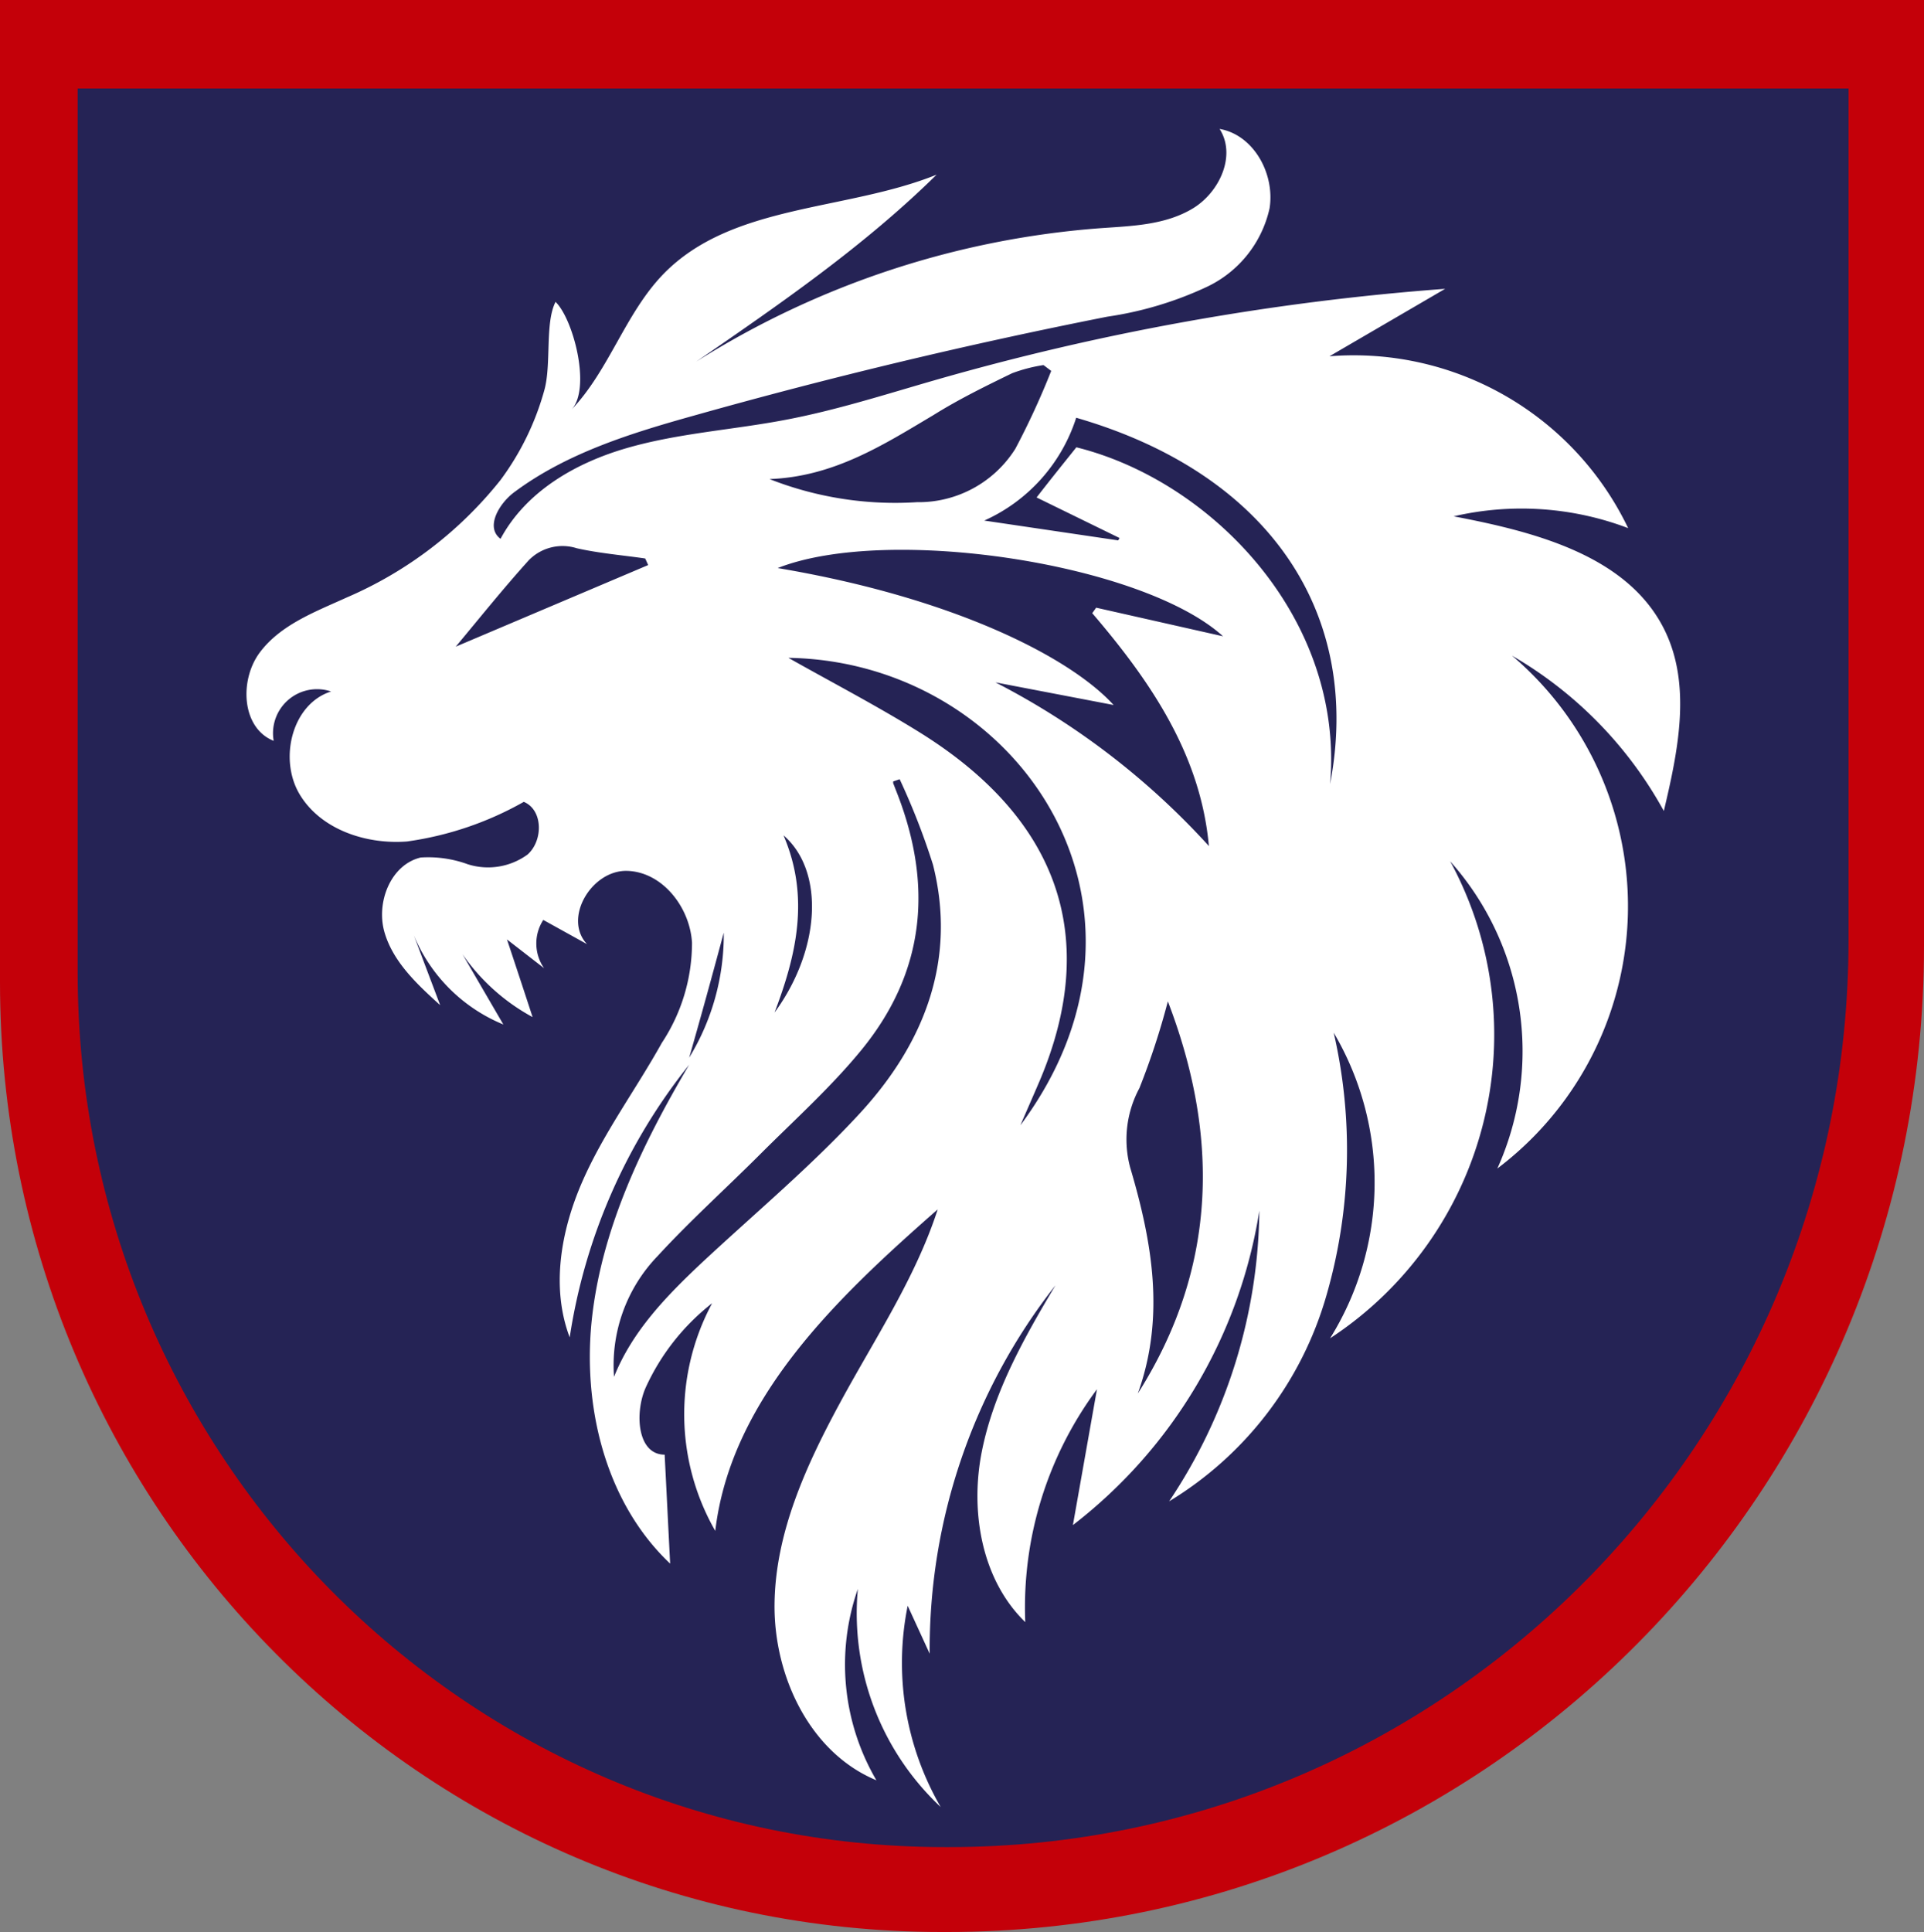 <svg id="Group_3_copy_2" data-name="Group 3 copy 2" xmlns="http://www.w3.org/2000/svg" viewBox="0 0 122.39 122.88"><rect x="0" y="0" width="122.39" height="122.88" fill="#808080" stroke="none"/><defs><style>.cls-1{fill:#c40009;}.cls-2{fill:#252355;}.cls-3{fill:#fff;}</style></defs><g id="Rectangle_1" data-name="Rectangle 1"><path class="cls-1" d="M.16,0V62.46c0,33.37,26.83,60.42,59.93,60.42h.29c34.34,0,62.17-28.07,62.17-62.69V0Z" transform="translate(-0.16 0)"/></g><g id="Rectangle_1_copy" data-name="Rectangle 1 copy"><path class="cls-2" d="M5.1,5.63V61.86c0,30.72,24.69,55.62,55.15,55.62h.27c31.6,0,57.23-25.84,57.23-57.71V5.63Z" transform="translate(-0.16 0)"/></g><g id="Shape_1" data-name="Shape 1"><path class="cls-3" d="M106,51.58c.9-3.79,1.77-7.95.07-11.46-2.31-4.77-8.24-6.29-13.44-7.28a19.12,19.12,0,0,1,11.1.75,19.36,19.36,0,0,0-19-10.93l7.36-4.29a160.31,160.31,0,0,0-32.6,5.85c-3.08.89-6.15,1.87-9.3,2.47-3.37.65-6.83.85-10.13,1.8S33.62,31.26,32,34.27c-1-.74-.07-2.29.92-3,3.35-2.48,7.42-3.73,11.43-4.85q13-3.66,26.26-6.28a22.56,22.56,0,0,0,6.31-1.89,7.26,7.26,0,0,0,4-5c.35-2.18-1-4.67-3.18-5.05,1.08,1.68,0,4.05-1.74,5.08s-3.8,1.09-5.79,1.23A56,56,0,0,0,44.45,23c5.32-3.66,10.68-7.35,15.29-11.89-5.79,2.33-13,1.84-17.36,6.3-2.44,2.5-3.46,6.13-5.88,8.66,1.29-1.35.13-5.78-1-6.87-.69,1.35-.25,4-.72,5.64A17.3,17.3,0,0,1,32,30.53,25.23,25.23,0,0,1,22.22,38c-2,.91-4.19,1.72-5.52,3.48s-1.18,4.83.87,5.64a2.8,2.8,0,0,1,3.65-3.14c-2.49.79-3.34,4.3-2,6.54s4.22,3.2,6.83,3A20.91,20.91,0,0,0,33.48,51c1.23.51,1.24,2.46.24,3.35a4.27,4.27,0,0,1-3.8.62,7.34,7.34,0,0,0-3-.43C25,55,24.07,57.41,24.62,59.3s2.08,3.31,3.54,4.63l-1.68-4.45a10.48,10.48,0,0,0,5.7,5.68q-1.3-2.23-2.6-4.47a12.88,12.88,0,0,0,4.46,4c-.54-1.65-1.08-3.29-1.63-4.94l2.36,1.83a2.75,2.75,0,0,1-.05-3.07l2.78,1.54c-1.54-1.65.3-4.72,2.55-4.66s4,2.32,4.13,4.57a11.54,11.54,0,0,1-1.92,6.37c-1.67,3-3.7,5.72-5.06,8.83s-2,6.73-.8,9.9A36.5,36.5,0,0,1,44,67.72c-2.91,4.93-5.48,10.22-6.16,15.91s.79,11.89,4.95,15.82c-.12-2.31-.23-4.62-.35-6.93-1.75,0-1.92-2.67-1.2-4.28a14.32,14.32,0,0,1,4.22-5.35,14.92,14.92,0,0,0,.2,14.48c1-8.45,7.77-14.85,14.15-20.45-1.41,4.35-4,8.22-6.17,12.22s-4.17,8.33-4.21,12.91,2.26,9.43,6.48,11.18a14.57,14.57,0,0,1-1.18-12.17A16.88,16.88,0,0,0,60,114.93a18.28,18.28,0,0,1-2.1-12.8l1.4,3.05a37.5,37.5,0,0,1,8-23.43c-2,3.35-3.94,6.79-4.69,10.6s0,8.14,2.77,10.82a23.28,23.28,0,0,1,4.56-14.81L68.41,97A31.43,31.43,0,0,0,80.27,77a33.82,33.82,0,0,1-5.74,18.49,22.6,22.6,0,0,0,10-13.07A33.33,33.33,0,0,0,85,65.68a18.76,18.76,0,0,1-.23,19.44,23.09,23.09,0,0,0,7.64-30.34,18.15,18.15,0,0,1,3,19.54,20.9,20.9,0,0,0,.93-32.62A25.72,25.72,0,0,1,106,51.58ZM29.15,41.13c1.57-1.88,3.05-3.73,4.65-5.5a3,3,0,0,1,3.05-.76c1.42.32,2.9.44,4.35.65.07.14.13.28.19.42ZM59.54,26.4c1.6-1,3.29-1.83,5-2.66a9.85,9.85,0,0,1,2-.52l.49.37a49.26,49.26,0,0,1-2.28,4.95,7.27,7.27,0,0,1-6.26,3.4,21.84,21.84,0,0,1-9.38-1.47C53.19,30.32,56.33,28.31,59.54,26.4ZM50,53.13c2.64,2.28,2.35,7.29-.57,11.27C50.82,60.75,51.69,57.06,50,53.13ZM46.2,59.32A15,15,0,0,1,44,67.27C44.77,64.59,45.5,61.92,46.2,59.32Zm8.63,11.52c-3.07,3.33-6.63,6.31-10,9.45-2.29,2.15-4.45,4.38-5.61,7.28A10,10,0,0,1,42,79.88c2.06-2.24,4.36-4.31,6.52-6.47s4.54-4.3,6.47-6.67c4.07-5,4.46-10.47,2.29-16.15l-.3-.77a.48.48,0,0,1,0-.12l.41-.14A44.74,44.74,0,0,1,59.51,55C61,60.9,59.09,66.23,54.83,70.84Zm10.24.73c.41-.95.83-1.9,1.24-2.86,3.8-9,1.27-16.55-7.57-22.08-2.74-1.71-5.65-3.22-8.43-4.79C64.83,42.07,75.45,57.61,65.07,71.57Zm7.47,17.06c1.75-4.86.92-9.62-.48-14.35a6.88,6.88,0,0,1,.58-5.07,47.32,47.32,0,0,0,1.81-5.52C77.64,72,77.73,80.45,72.54,88.63Zm4.52-34.82A48,48,0,0,0,63.48,43.4L71,44.84c-2.73-3-10.08-6.81-21.37-8.71,7-2.76,23.21-.31,28.33,4.34l-8.07-1.82-.25.35C73.41,43.4,76.54,48.05,77.06,53.81Zm7.71-3.94c.92-10.54-7.54-19.29-16.14-21.42-.8,1-1.61,2-2.53,3.19l5.28,2.58-.09.15-8.52-1.26a10.77,10.77,0,0,0,5.85-6.54C80.87,30.11,86.85,39,84.77,49.87Z" transform="translate(-0.16 0)"/></g></svg>
